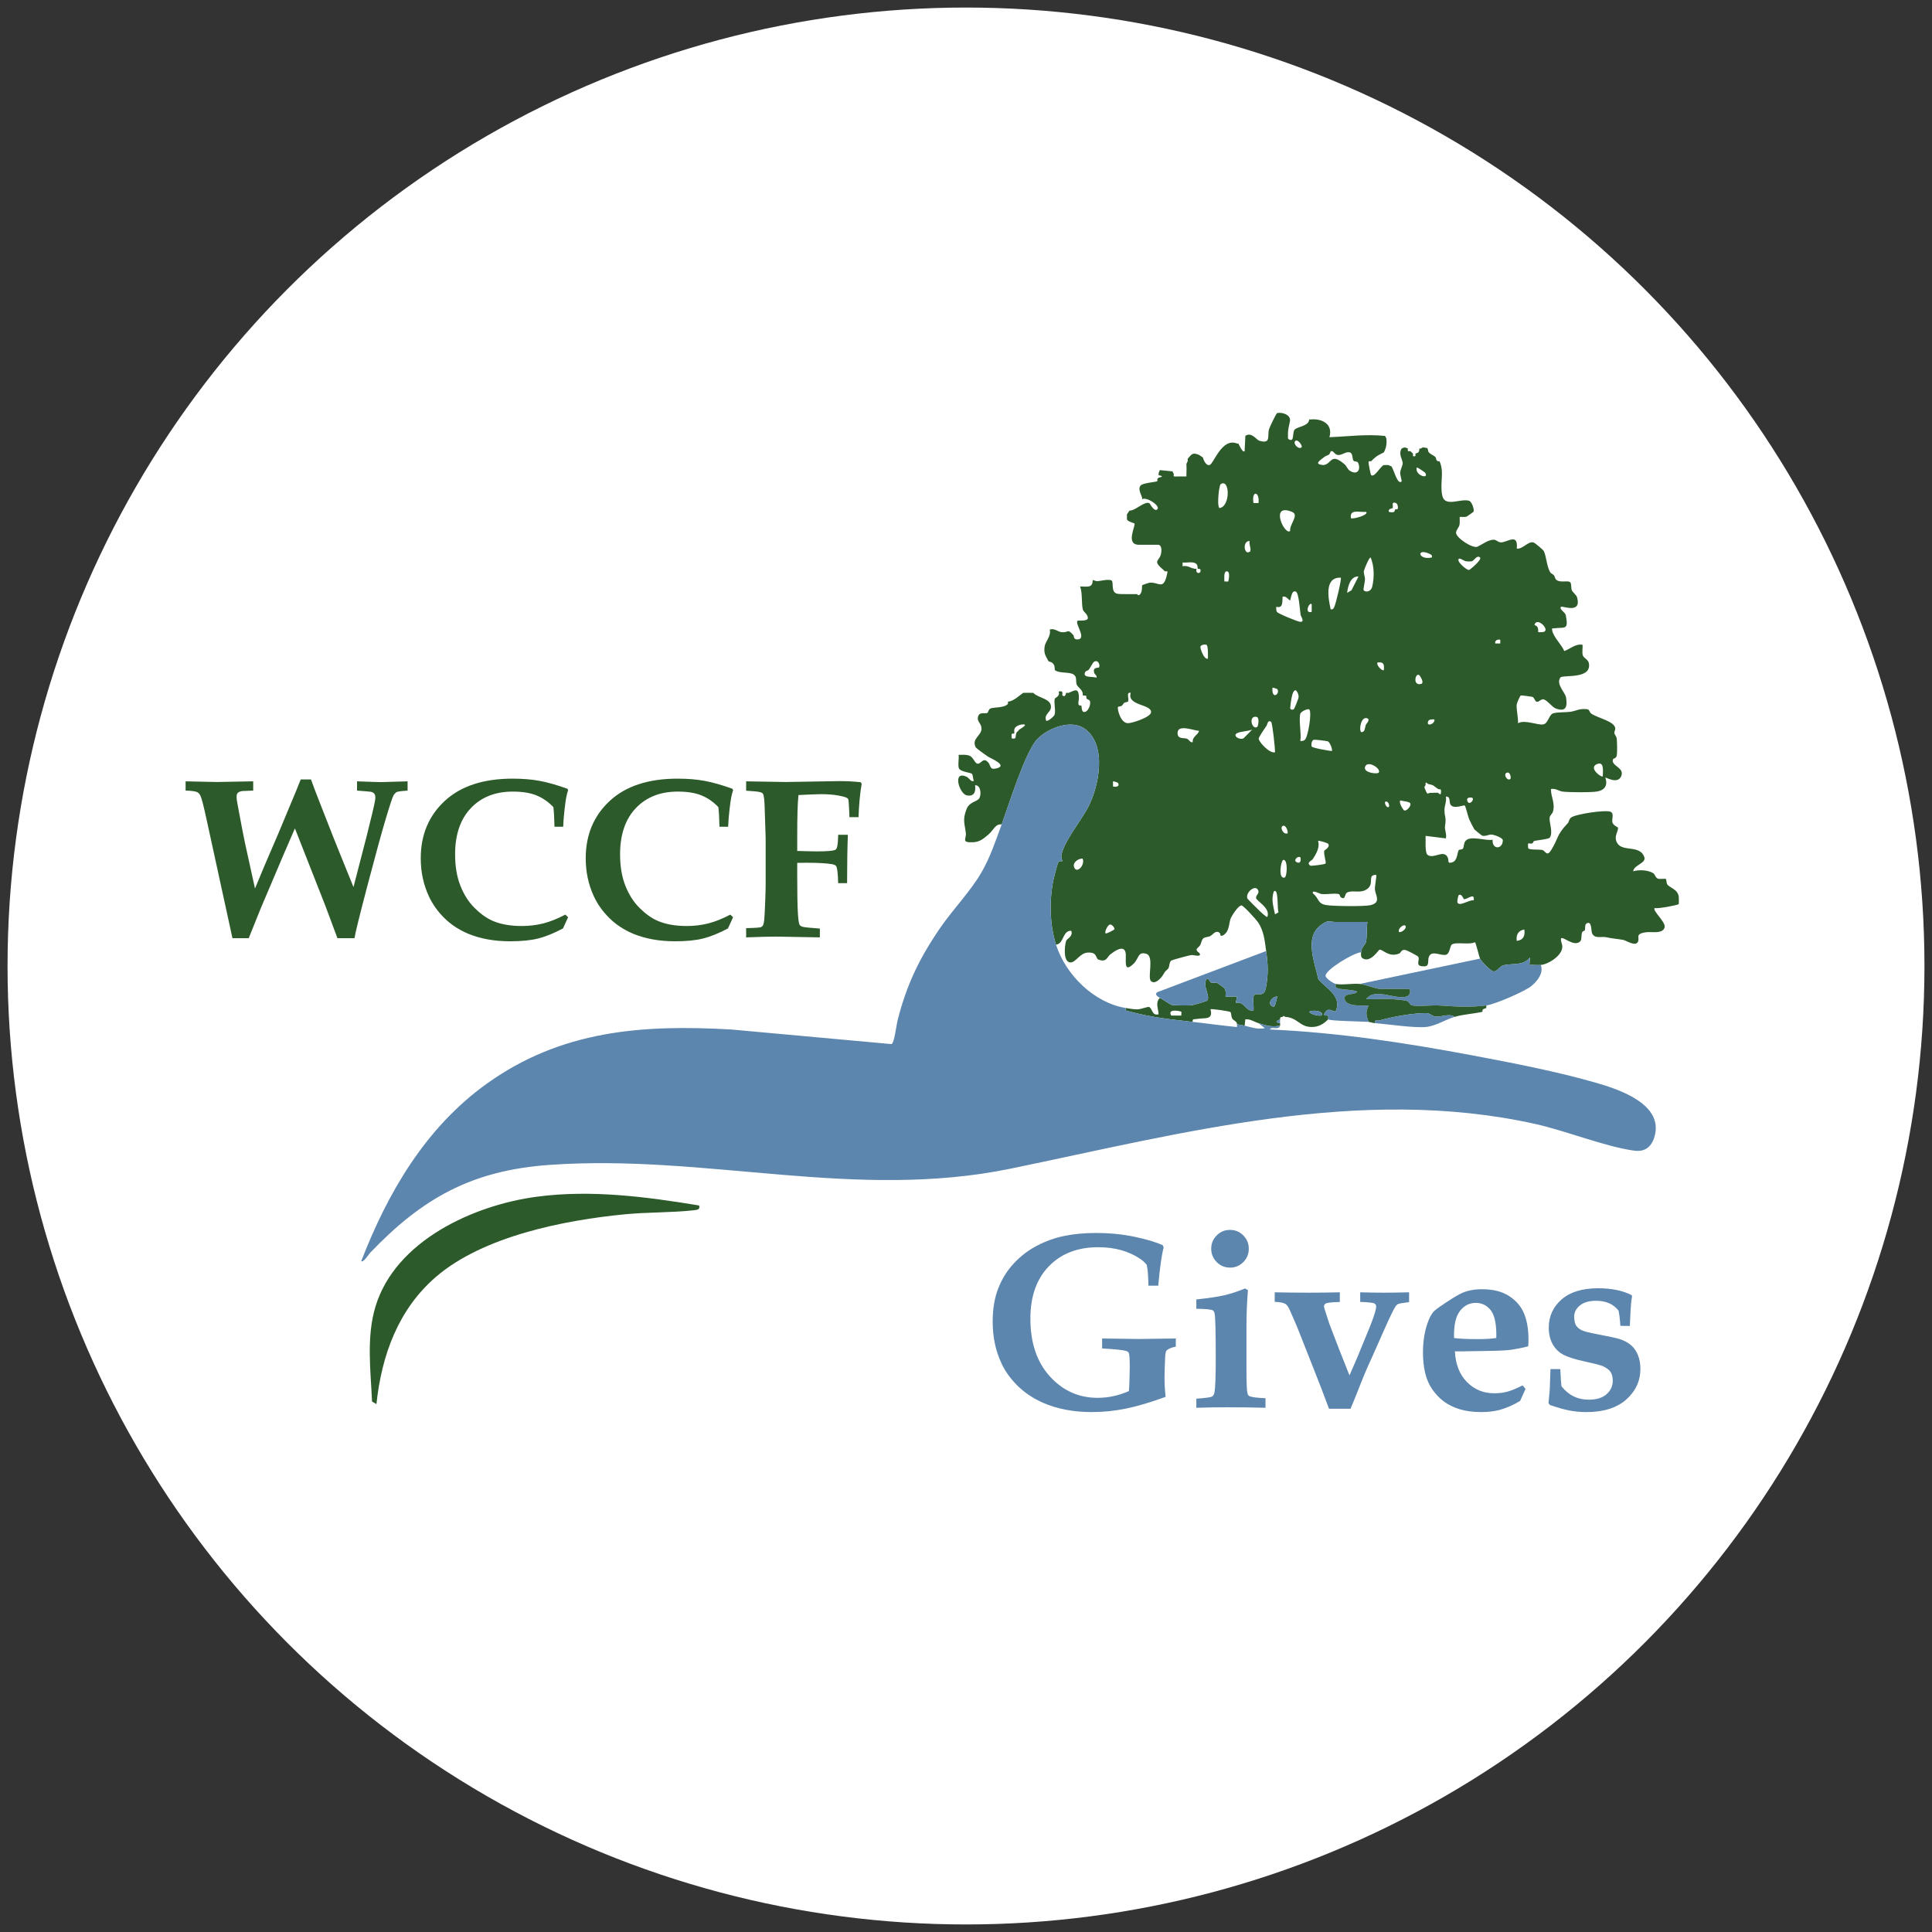 <?xml version="1.0" encoding="UTF-8"?>
<svg id="Layer_1" data-name="Layer 1" xmlns="http://www.w3.org/2000/svg" viewBox="0 0 1024 1024">
  <rect x="0" y="0" width="1024" height="1024" fill="#333333" stroke="none"/>
  <defs>
    <style>
      .cls-1 {
        fill: #fff;
      }

      .cls-2 {
        fill: #5c86ae;
      }

      .cls-3 {
        fill: #2d5a2a;
      }
    </style>
  </defs>
  <circle class="cls-1" cx="512" cy="512" r="508"/>
  <path class="cls-3" d="M656.322,235.081c.229.139,2.297,5.255,3.35,4.021l.401-8.116c3.463-2.168,5.681,2.089,7.447,2.616,6.305,1.881,4.118-2.575,5.074-6.062.279-1.017,3.833-8.479,4.299-8.595,2.568-.641,7.387.89,6.816,4.238-.492,2.883-1.162,4.151-1.048,7.727.027.839-.338,1.662.835,2.152,2.632,1.102,1.33-3.75,2.693-5.343,1.389-1.624,7.534-1.812,7.697-5.383.212-.041.451.023.671,0,6.213-.657,12.1,2.494,10.065,9.387,9.876-.38,19.664-1.732,29.511-.667.238.424.589,1.228.671,1.342.297,2.824-.045,4.9-1.342,7.379-.418.23-.901.44-1.342.671-2.591,1.361-2.301,1.256-4.025,2.683-.651.539-.885.904-1.342,1.342-.116.111-1.236-.377-1.395.414-.108.539,1.108,6.764,1.403,6.963,1.954,1.315,4.749-4.652,6.7-5.364.884-.074,1.796.053,2.683,0,.246.456,1.239.542,1.342.671,1.162,1.46,3.216,10.075,5.363,8.046.279-.264-.731-3.322-.725-4.353.012-2.132,1.372-3.963,1.34-5.384-.043-1.921-2.384-4.561-.612-7.699.556-.201.922-.583,1.677-.583.762,0,1.131.398,1.677.583-.161,1.425-.084,1.503,1.342,1.342.359.479,1.028.873,1.342,1.342.266.397-.664,1.721,1,1.347.749-.168.13-1.149.342-1.347.403-.376,2.234-.123,2.012-2.683.199-.086.613.102.671,0l1.342-.671c4.029.66,1.546.292,2.683,1.342-.439,1.69,2.869,2.891,3.354,3.354.228.218.449.447.671.671.228.23.019,2.37,2.012,2.012,2.707,5.903-.007,11.827,1.484,18.304,1.428,6.202,9.727,1.286,14.15,2.623,1.602.484,2.908,4.896,2.384,5.789-.116.198-3.511,2.602-3.73,2.668-.987.297-3.426-.004-3.56.127-.151.147.13,3.113-.144,4.217-.348,1.4-1.871,2.905-1.832,4.177.084,2.806,8.935,8.482,11.345,7.373,2.454-1.13,5.408-3.543,8.473-3.706,1.517-.081,2.357,1.391,3.95,1.421,3.322.063,9.326-5.266,8.401,3.29,3.183.455,5.986-4.056,8.898-3.25.696.193,5.127,3.86,5.487,4.626,1.315,2.795,1.592,8.51,3.438,11.319.354.539,1.349.813,1.886,1.468.695.846.381,2.045,1.899,2.796,2.013.995,5.453-.054,6.607.772.932.667.435,3.019.983,4.383.425,1.057,2.412,2.325,2.83,3.876,2.381,8.853-7.886,4.204-8.551,4.871-1.212,1.216,2.186,2.776,2.523,4.482,1.62,8.194-.62,6.181-6.231,6.915-.894.117-1.199-.345-.998,1.006.514,3.465,5.006,7.621,6.428,11.059,3.259-1.211,5.981-4.012,9.68-3.345.166,1.757-.357,3.894.135,5.568.45,1.53,2.811,2.125,3.208,4.184,1.696,8.802-13.964,5.979-15.124,7.647-2.414,3.473,2.593,7.883,3.019,10.477.776,4.725.178,7.852-5.297,5.967-2.012-.693-4.627-4.449-6.57-4.906-1.517-.356-2.408,1.639-3.774,1.225-.935-.284-1.082-2.195-2.195-2.556-.307-.099-5.926-.9-6.178-.718-.464.336-2.088,4.046-2.152,4.987-.17,2.51.867,6.844.73,9.713,3.778-2.124,10.668,1.328,13.586.577,2.356-.607,2.931-5.187,4.984-5.805,2.444-.737,6.611-.476,9.22-.842,3.025-.424,4.664-1.864,8.78-1.357,1.489.183,1.121,1.534,2.332,2.378,3.22,2.242,11.948,3.924,12.603,7.558.178.986-.523,1.862-.457,2.558.103,1.093,1.179,1.802,1.3,3.287.158,1.935.297,7.081-.023,8.777-.316,1.673-1.839,1.386-2.049,2.11-1.021,3.506,6.481,4.228,4.369,8.921-1.962,4.36-8.05.346-8.369.688,1.386,3.941-.2,6.638-4.399,7.34-3.295.551-14.599.456-18.097.056-2.222-.254-3.932-1.902-6.35-1.361.015,4.24,2.413,7.697,1.039,12.108-.318,1.02-1.553,1.76-1.719,3.032-.317,2.423,1.975,7.968.079,10.613-.614.856-6.844,1.346-8.285,1.795-.537.167-.43,1.042-1.026,1.269-.627.239-1.968-.14-2.16.036-.095.088-.116,2.343.083,2.59.723.895,6.124.474,7.498.881,1.71.506,2.293,3.903,4.766-.189,3.968-6.566,2.552-7.604,8.714-14.091.618-.65.51-2.01,1.739-2.956,2.363-1.821,18.298-4.255,20.954-3.005,2.06.97.31,4.204.989,5.826.671,1.602,2.874,2.218,2.907,2.605.172,2.065-2.59,4.777-.315,8.287,2.965,4.574,11.938.696,14.248,7.235,1.171,3.314-5.674,4.226-5.907,7.56,3.105-.929,7.947-.734,10.693,1.045.961.622,1.071,2.433,2.503,2.861,1.187.355,3.777-.162,4.177.184.214.185.211,2.025.694,2.823,1.051,1.736,5.311,2.442,6.042,6.202.138.713.171,4.126,0,4.297-.51.508-11.132,2.588-12.707,2.048-1.414,1.358,6.018,7.429,5.265,10.243-.966,3.61-6.721,2.235-9.549,2.578-6.852.83-3.171,2.987-4.731,5.327-1.492,2.237-6.179-.967-7.597-1.233-2.897-.543-5.554-.661-9.255-1.452-2.35-.503-5.975,1.01-7.32-2.07-.603-1.38-.037-6.521-2.697-5.342-1.431.634-.711,2.744-1.201,3.852-.097.219-1.092.268-1.369.973-.604,1.533-.051,3.979-1.114,4.902-3.404,2.957-8.864-2.894-10.069-1.679-.272,1.508.668,2.92.673,4.361.016,4.719-7.26,9.309-11.409,9.722-1.934.192-4.07-.135-6.034-.004l.336-4.018c-3.448,4.584-9.3,3.065-13.949,4.162-2.372.56-3.289,3.458-5.472,3.248-1.446-.139-6.406-5.24-7.077-6.743-.493-1.105-2.195-8.342-2.695-8.724-2.991,1.596-10.052-.343-12.305,1.284-.911.658-1.012,4.702-2.89,5.332-2.808.942-7.941-2.845-9.311,1.402-.563,1.746.369,4.608-1.972,4.753-6.046.377-2.339-3.361-3.622-5.079-.412-.552-5.907-3.37-6.625-3.525-2.392-.517-2.487,1.438-3.367,1.813-5.52,2.355-8.769-2.28-10.5-1.998-.548.089-4.844,7.401-9.139,4.445-.828-.812-.699-2.004-.627-3.058.193-2.861,2.359-4.019,2.675-5.71.532-2.846.239-7.333.682-10.392-5.48-.01-10.977.011-16.464.033-4.107.017-4.094-1.427-8.3,1.704-8.798,6.55-3.103,19.908-1.243,28.63,4.411,5.131,12.573,8.898,9.248,16.941-1.141.838-4.023-2.903-6.044,1.335-.703,1.475,1.465.713,1.885,1.117.459.441-.012,1.717.122,1.892-2.524,2.543-5.286,4.143-9.019,4.04-6.231-.171-7.147-4.972-13.788-5.382l-.819-.492-.522.492c-2.068.271-1.023.999-1.342,1.342-.15.162-4.128,1.39,0,2.012-.006.42.092,1.041,0,1.342-4.874.809-7.031-.063-11.403-1.342-2.503-.732-4.362-2.338-7.026-2.022l-.352,3.363c-.51-.121-3.872-.806-4.025-.671,0-1.775-1.879-1.949-2.563-3.142-.547-.953-.474-2.934-.941-3.416-.462-.476-10.182-1.844-10.581-1.486,1.611,5.958-3.13,4.385-7.291,5.151-1.197.22-2.497-.27-2.102,1.552-11.989-1.369-21.94-2.382-33.708-5.563-1.132-.306-2.162-.204-1.843-1.815,1.976.325,4.419.786,6.377.714,1.786-.066,5.046-1.426,5.954-1.247,1.745.343,1.489,4.888,5.106,3.884-.074-3.103-1.901-6.081.674-8.717,1.624.869,5.38,3.392,6.049,3.676.934.396,9.417.428,10.879.234,1.037-.137,7.979-2.132,8.25-2.541,1.436-2.166-1.657-6.355-1.026-9.747.755-4.055,2.605.075,2.804.186.786.44,2.308-.053,3.416.279.285.085,3.724,2.608,3.885,2.831,1.11,1.535.409,4.195.619,4.414.231.242,4.989-.187,6.037-.001l-.666,3.346c4.628-1.189,5.082,4.701,9.386,4.031.351-1.865-.619-6.793.295-8.094,1.323-1.884,5.194,1.718,6.253-3.808,1.398-7.294,1.165-12.507.162-19.626-.742-5.269-1.126-10.67-4.396-15.367-.933-1.34-7.639-8.806-8.684-8.804-1.686.002-5.211,5.536-5.757,7.011-1.019,2.749-.602,6.939-3.954,8.791-1.966,1.086-1.16-.808-1.988-1.371-2.122-1.444-3.369,1.063-4.917,1.843-1.067.537-2.605.376-3.559,1.136-.914.729-1.136,2.543-1.716,3.648-.42.799-1.764,1.623-1.869,2.201-.207,1.128,1.362,1.656,1.637,2.254.951,2.072-3.381.662-4.528.786-.93.101-10.124,2.59-10.572,2.906-1.152.815-.846,3.431-1.688,4.37-1.688,1.883-.734.068-2.694,3.295-1.076,1.771-4.118,5.104-6.281,3.322-2.195-1.808,1.861-13.182-2.552-14.544-4.483-1.384-3.951,2.506-6.65,5.157-6.13,6.023-3.513-3.108-4.423-6.162-1.145-3.842-6.099-.15-7.894,1.224-1.976,1.512-1.958,4.417-6.284,2.89-1.9-.671-.382-4.159-5.978-3.745-3.985.294-6.129,5.18-8.895,5.206-4.107.04-3.23-9.054-2.316-11.563.335-.919,3.79-2.301,2.656-5.213-4.662-.27-3.775,6.824-8.046,7.375-3.242-10.228-3.602-21.771-1.812-32.332.295-1.742,2.446-10.673,3.088-11.536.58-.78,1.9-.253,2.082-.408.11-.093-.731-1.497-.568-2.828.834-6.809,10.651-19.029,14.094-25.56,5.865-11.124,10.278-32.913-1.5-41.659-7.239-5.376-19.491-.565-25.206,5.226-6.485,6.571-15.375,35.452-19.021,45.373-3.192-.537-4.465,3.097-6.699,5.039-2.637,2.293-4.724,4.214-8.375,4.384-6.627.31-3.505-1.729-3.916-4.98-.654-5.18-1.817-6.951.411-12.625,1.585-4.035,5.815-3.781,6.841-5.9.992-2.047.722-6.796-2.346-6.71.483,3.39-.481,6.121-4.353,5.387-3.995-.757-7.868-13.42-.194-9.898,1.49.684,2.46,3.066,3.883,2.151-.484-.894-.415-3.29-1.081-3.753-.833-.579-5.525-.974-6.662-2.574-.924-1.299,0-5.617-.319-7.418,1.969.036,3.975-.311,5.872.506,1.944.837,2.614,3.775,3.976,4.132,2.119.556,2.995-3.852,5.887-.575,1.363,1.544.665,3.861,3.895,3.209,7.264-1.466-2.818-5.49-4.107-6.356-1.025-.689-6.199-4.384-6.468-4.929-2.294-4.655,2.949-5.985,3.076-9.757.092-2.733-2.263-3.724-1.955-5.856.535-3.695,3.753-1.873,5.125-2.642.413-.231.465-1.993,1.927-2.428,1.83-.545,7.213-.233,8.829-2.256.31-.388.014-.945.105-1.217,3.015-.315,5.681-2.983,8.049-4.695,1.779.013,3.591-.082,5.366,0,2.576,2.888,10.303,3.011,9.288,8.228-.405,2.084-3.51,3.309-2.584,6.187.235,1.654,4.316-1.949,4.58-2.796.728-2.335-.472-6.288.105-8.467.159-.602,3.017-1.318,2.03-3.828,3.121-.751,1.604,1.638,2.011,2.017,1.564,1.454,1.893-1.242,2.01-1.341.178-.151,1.007.137,1.342,0,3.153-1.296,4.911-2.71,5.366,1.342.073.651-.018,1.351,0,2.012.024.919-1.172,3.775,1.342,3.354.306,1.479.034,4.14,2.252,3.267,1.652-.65,3.091-4.475,2.101-5.944-.246-.364-1.122-.443-1.481-.905-.922-1.188,1.131-1.583-2.201-1.784.609-2.768-2.629-4.147-3.2-5.853-.461-1.378.109-3.517-.999-4.71-2.144-2.308-7.814-.732-10.558-2.853-.065-.203.067-.47,0-.671-.232-.695.098-1.275-.626-2.369-.886-1.339-1.747-1.148-2.728-1.655-1.516-3.026-2.556-3.909-2.041-7.749.372-2.772,3.59-5.549,2.716-9.017,2.521-.875,4.412,1.241,6.36,1.405,3.789.318,2.876-2.166,6.147,1.544.464.527.011,2.308,2.03,2.284,5.501-.065-1.406-8.374.212-9.933.202-.195,4.689.365,5.414-1.073.356-2.169-2.211-3.437-2.589-4.765-.871-3.064-.13-8.794-1.477-12.267,1.635-.163,3.895.425,5.373-.327s1.215-2.917,1.339-3.036c.233-.223,1.631.598,2.33.545,2.18-.166,5.063-1.08,7.278-.565,2.012.468-.615,6.572,3.63,7.25,1.573.251,5.868.072,7.548.154.889.044,1.792-.01,2.683,0,.161.002.782,1.512,1.951-.392.905-1.474.595-4.133.732-4.303.124-.155,3.55-1.31,3.747-1.336,5.219-.694,7.721,4.895,9.696-5.669.038-.772-1.11-.194-1.368-.373-.207-.143-.42-.461-.671-.671-6.422-5.372-2.054-4.423-1.307-9.023.248-1.527.306-4.392-1.711-4.392h-10.062c-7.454,0-1.499-10.299-2.419-11.339-.148-.167-3.363-.869-3.954-2.076.008-.894.004-1.789,0-2.683l1.342-2.012c3.068.194,8.138-5.33,10.601-3.881.24.141,2.558,4.8,4.153,3.207,1.848-1.846-5.708-6.791-8.046-5.363.026-.195.031-.478,0-.671-.259-1.598-2.585-4.769-.671-6.708,1.216-1.232,8.182-1.787,8.625-2.126.341-.261-.004-1.115.095-1.228.167-.191.48-.504.671-.671.14-.122,3.932-.584,0-1.342.006-1.549.169-1.487.671-2.683l6.708.671c.22.447.472.886.671,1.342.141.324-.414,1.276.399,1.376l6.313-.036c.031-.444-.026-.895-.004-1.34.081-1.684.116-3.699,0-5.366l.671-1.342c.05-.044.023-1.028,0-1.342,2.164-2.378,2.547-3.503,6.037-2.012.605.495,1.389.855,2.012,1.342.364,1.487,1.739,4.574,3.632,3.988,2.091-.647,6.49-14.653,14.479-11.367.203.083.517-.093.671,0ZM689.857,237.089c.757-.679-2.056-4.661-3.347-3.347-1.372,1.397,1.779,4.755,3.347,3.347ZM717.538,244.309c-1.001-.789-.318-3.893-1.94-4.468-2.271-.805-4.288,1.627-6.583,1.301-1.599-.227-2.332-2.313-3.384-2.038-.551.144-.772,1.477-1.213,1.8-.747.548-1.731.671-2.442,1.243-2.299,1.849-6.043,3.965-.427,4.339,4.522-.663,3.625-6.845,11.144-.362,1.096.945,1.463,2.522,2.693,3.341,3.702,2.463,5.964-.063,4.576-3.909-.438-1.215-1.856-.798-2.423-1.245ZM755.439,250.641c-.134-.23-4.232-3.149-4.535-2.812-1.149,4.113,6.657,6.449,4.535,2.812ZM646.267,269.287c5.956-.574,5.676-15.952.724-12.678-.835.552-2.086,11.003-.724,12.678ZM667.05,266.609c.682-6.302-3.84-6.846-2.676,0h2.676ZM738.156,269.29c-.114.198-2.649.272-2.009,2.009,3.712.85,2.892-.882,3.351-1.338.091-.09,1.192.294,1.367-.421.23-.936-.103-2.563-1.037-2.927-2.662-1.038-1.253,1.95-1.671,2.678ZM683.82,281.368c-.508-3.418,4.988-8.414,1.003-10.059-12.245-5.056-3.793,12.928-1.003,10.059ZM724.067,271.306c-3.418.388-8.885-1.771-8.044,3.347,1.141.713,9.763-1.854,8.044-3.347ZM662.355,286.734c-3.985-.128-3.029,7.691.016,5.708,1.246-.812-.589-4.036-.016-5.708ZM758.947,295.447c.253-1.335-.61-1.621-1.62-2.062-6.812-2.973-5.587,3.758,1.62,2.062ZM722.762,312.854c1.213,1.337,3.89.647,4.505-1.799,1.156-4.599,1.216-11.206-.849-15.591-.815.029-3.377,6.276-3.536,7.206-.217,1.266.627,2.928.584,4.521-.033,1.223-1.032,5.302-.704,5.663ZM784.436,295.454c-1.608-1.499-3.197,1.797-4.333,2.024-.89.177-2.437.128-3.348-.048-.862-.167-4.167-2.727-3.73-.294.263,1.466,4.484,5.148,5.618,4.953.448-.077,7.02-5.491,5.793-6.635ZM634.857,301.487c-.216-.326.156-1.891-.935-2.746-1.62-1.268-5.098-.361-7.118-.605v2.007c2.941-.748,4.7,1.536,7.382,1.344-.826,3.014,2.85,2.781,2.031.33-.145-.435-1.322-.272-1.36-.33ZM650.951,308.198c.222-.21,1.414-5.865-.992-5.366-1.441.299-1.005,4.161-1.013,5.366.543-.085,1.866.131,2.005,0ZM720.042,305.516c-4.317-.131-5.632,5.194-6.03,8.713l2.304-1.378,3.726-7.335ZM710.651,306.186c-8.844-.385-6.647,10.956-5.358,16.763,1.368.254,1.6-.615,2.056-1.626.722-1.601,3.84-14.577,3.302-15.137ZM676.44,321.612c-.051.928-.082,1.808.341,2.681.432.891,10.915,5.137,12.196,5.265,2.889.288.497-2.802.355-3.732-.321-2.101-.888-11.548-2.495-12.261-2.229-.989-2.473,3.212-3.022,4.69-1.407-.754-2.095-2.47-4.014-2.014-.239,2.921.373,6.302-3.362,5.371ZM695.223,320.272c-1.286-1.496-4.154,5.258,0,4.025v-4.025ZM815.296,335.03c.108.116,2.343.058,2.911-.11,3.551-1.051-3.774-8.445-4.925-3.587,2.665.525,1.803,3.47,2.014,3.697ZM795.169,339.054c-1.236-.157-1.968-.04-2.673,1.013l-.003.992h2.678s-.001-2.005-.001-2.005ZM639.493,341.798c-.673-.458-3.024-.05-3.262.989-.16.698,1.865,7.06,3.988,6.322.026-1.362.181-6.694-.727-7.311ZM582.47,353.746c.791-.919-.278-4.425-2.632-2.972-.543.335-1.975,3.139-2.673,4.063-.463.613-1.694.833-1.857,1.123-1.973,3.517,3.444,2.436,5.883,3.211.333-1.22-.939-1.593-1.213-2.495-1.009-3.317,2.129-2.508,2.492-2.93ZM733.457,355.146c.299-2.944-.018-4.49-3.347-4.018-.85,1.464,2.65,4.828,3.347,4.018ZM752.23,357.837c-2.094-1.453-3.671,5.833.96,4.669,2.027-.51-.65-4.453-.96-4.669ZM677.044,365.278c-.075-.124-2.391-.966-2.608-.735-.549,6.606,4.187,3.341,2.608.735ZM685.774,375.887c.26-.227,2.505-5.612,2.52-6.432.024-1.29-.466-2.699-1.462-3.57-2.187-.53-2.776,7.652-2.974,9.1-.204,1.496,1.55,1.221,1.915.902ZM599.303,367.22c-2.675-.597-.639,3.404-1.431,4.609-.222.338-1.584.309-2.111.747-.508.422-.517.998-1.325,1.574-.476.339-1.711.311-1.839.471-.59.74,1.127,8.436,5.073,8.684,2.082.131,12.12-3.112,12.4-5.719.478-4.46-12.965-3.402-10.766-10.366ZM689.19,378.291c-.933,3.244.69,10.653,0,14.422.967.097,1.631.038,2.409-.61,1.647-1.371,3.938-14.735,2.282-16.16-1.272-.365-4.393,1.314-4.691,2.349ZM666.34,385.301c.534-.338,1.379-4.985-.313-5.332-4.551-.933-2.543,7.138.313,5.332ZM721.393,388.014c2.226.213,1.939-2.331,2.532-3.83.297-.752,2.775-2.926.472-3.54-2.882-.769-4.245,5.671-3.004,7.37ZM760.289,381.313c-1.112-.091-2.892-.147-3.345,1.008-1.172,2.985,3.644,1.613,3.345-1.008ZM673.751,382.651c-1.77-1.432-2.04,1.365-2.393,1.924-.747,1.18-4.341,6.086-4.201,7.012.309,2.047,5.83,7.844,8.614,7.161.121-2-1.388-15.585-2.02-16.097ZM540.278,386.676c.242-.181,5.291-3.022,1.661-2.708-1.878.162-4.027,1.087-4.344,2.708-.116.592.078,1.371,0,2.012-1.122.53-1.721-.794-1.338,2.68,3.03.642,1.5-1.293,2.68-3.351.798-.457.99-1.079,1.342-1.342ZM635.525,387.35c-2.525-.016-11.217-3.701-11.378.984-.122,3.573,2.995,2.585,4.866,3.18,1.332.424,1.664,2.207,3.154,1.867-.222-3.216,2.789-3.671,3.358-6.031ZM663.696,386.681c-2.275.926-5.828.902-7.874,1.843-2.985,1.373,1.457,4.038,3.378,2.709l4.497-4.552ZM703.773,392.922c-.795-.255-6.883-1.001-7.443-.814-1.257.42-1.377,2.517-1.138,3.524.186.788,9.13,2.297,10.764,2.444.378-1.175-1.258-4.857-2.183-5.154ZM730.776,409.476c1.456-2.088-6.228-6.949-7.301-2.892-.81,3.064,6.613,3.877,7.301,2.892ZM849.501,411.491c.064-2.713.898-8.471-3.351-6.378-4.191,2.065,2.679,7.16,3.351,6.378ZM800.535,412.833c.434-.435-.019-3.719-1.663-3.347-2.572.581.132,4.881,1.663,3.347ZM592.53,414.92c-.071-.116-2.401-.971-2.612-.739v2.676c1.746.363,3.803,0,2.612-1.937ZM755.596,416.19c-1.123,1.068-.411,1.598,0,2.683,1.101,2.904,1.22,1.272,2.683,1.342,1.297.062,2.811-.172,4.025,0,.074.01.496.966,1.337.668.503-3.562-.506-2.184-1.337-2.68-2.767-1.652-1.528-1.883-5.366-2.683-.476-.099-1.554-2.021-1.342.671ZM776.358,426.947c-.51-.467-6.216,2.277-7.674-.702-.667-1.363.218-4.243-2.352-4.014.516,2.407-.734,4.834-.73,7.04.009,4.277,1.114,3.323.259,8.833-.222,1.428,1.06,4.396.467,6.262l-10.728-1.341c.124,2.052-.521,8.948,1.096,10.114,3.262,2.353,8.497-3.165,10.619,1.327.806,1.705-.512,3.568,2.578,2.518,2.708-.919,2.493-5.652,3.311-6.424.393-.371,1.65-.128,2.178-.813.639-.829.29-2.744,1.359-4.027,2.625-3.149,10.639.149,14.376-.656-.424,5.435,5.424,5.219,5.407.271-.004-1.303-4.538-2.867-5.774-2.983-1.755-.164-3.372,1.082-5.156.564-.254-.074-3.987-3.07-4.132-3.291-.407-.624-2.304-4.368-2.734-5.315-.483-1.066-1.917-6.947-2.371-7.363ZM780.412,422.901c-.289-.288-3.532-.646-2.673,1.667.96,2.586,3.777-.565,2.673-1.667ZM744.25,429.545c1.223.532,3.665-2.219,3.295-3.613-.309-1.16-4.213-1.28-5.359-1.691-.988,1.127,1.567,5.087,2.065,5.304ZM736.14,427.59c.413-.444-.15-2.346-1.013-2.673-2.331-.883-.254,4.035,1.013,2.673ZM682.479,441.676c.269-1.197-.894-4.353-2.334-4.018-2.133.497-.028,5.006,2.334,4.018ZM703.862,447.119c-.174-.21-4.868-1.82-5.279-1.412,1.114,3.267-.972,6.895-2.786,9.649-.511.776-3.698,1.906-1.248,3.467.404.257,7.711-.678,8.003-1.106.525-.768-1.146-4.931-.635-6.85.1-.376,3.482-1.894,1.944-3.749ZM689.186,454.427c-1.102-1.104-4.252,1.713-1.667,2.673,2.313.859,1.955-2.384,1.667-2.673ZM573.813,455.098c-2.128-.155-5.206,1.862-4.59,4.215,1.145,4.378,6.119-.784,4.59-4.215ZM680.144,455.769c-1.171.244-2.897,10.126.651,9.384,1.48-.31,1.908-9.917-.651-9.384ZM729.433,463.818c-.248-.251-1.863-.099-2.362.649-1.128,1.692.951,5.086-3.422,7.311-3.153,1.605-6.616-.036-9.486,1.201-1.804.777-.814,4.407-3.526,2.566-.398-.27-.39-1.5-1.122-1.684-2.192-.552-6.509.304-9.221-.02-.588-.07-5.347-2.601-4.39-.309,3.47,2.828,2.256,5.44,7.219,6.2,3.735.572,19.792.794,23.155.04,5.95-1.334,2.785-5.251,2.461-8.23-.177-1.631,1.027-7.387.695-7.725ZM671.746,485.947c1.72-4.653-5.573-8.251-5.968-9.863-.362-1.48,1.568-2.264,1.211-3.748-1.006-4.185-6.996.488-5.873,3.801.145.426,5.46,5.657,6.286,6.447.499.477,3.938,3.833,4.343,3.364ZM675.779,484.607l1.899-1.07c-.852-.908.175-13.497-2.57-11-1.413,4.334-.199,7.851.671,12.07ZM775.802,476.469c-.159-.091-1.191-3.253-2.758-1.923-.12.102-.65,2.805-.647,3.081.046,3.836,6.58-1.084,8.693-.401.719-4.732-3.856.068-5.288-.758ZM590.579,492.643c.533-.754-1.287-2.801-2.265-2.632-1.131.196-2.786,3.37-2.421,4.656.461.474,4.538-1.815,4.685-2.024ZM744.861,490.649c-.956-.98-4.212,1.608-3.347,3.347,1.484.429,4.467-2.199,3.347-3.347ZM807.913,492.661c-3.276.521-4.428,2.869-4.017,6.03,3.518-.388,4.544-2.772,4.017-6.03ZM677.112,528.213c-2.851-.225-5.936,3.952-2.334,5.356,1.28.499,1.76-4.585,2.334-5.356ZM626.14,536.263c-.33-.349-7.682-1.926-5.372,2.005h5.373c-.085-.543.131-1.865,0-2.005ZM700.587,536.942c-1.052-1.278-5.106-1.684-6.697-.675,1.027,1.518,4.772,2.216,6.363,2.009.587-.076.443-1.201.334-1.334Z"/>
  <path class="cls-2" d="M530.887,436.984c3.646-9.921,12.536-38.802,19.021-45.373,5.716-5.792,17.968-10.602,25.206-5.226,11.778,8.746,7.365,30.534,1.5,41.659-3.443,6.53-13.26,18.75-14.094,25.56-.163,1.331.678,2.735.568,2.828-.183.154-1.502-.372-2.082.408-.642.863-2.793,9.794-3.088,11.536-1.79,10.561-1.43,22.105,1.812,32.332,5.061,15.968,20.136,30.781,36.893,33.539-.319,1.612.712,1.509,1.843,1.815,11.768,3.182,21.719,4.194,33.708,5.563,7.689.878,15.412,1.91,23.125,2.697.732.031.164-1.189.352-1.356.152-.136,3.515.55,4.025.671,3.649.864,6.561,2.062,10.729,1.335l-3.351-2.676c4.372,1.279,6.529,2.151,11.403,1.342-.19.618-.442,1.031-1.104,1.222-1.299.376-3.919-.569-4.259.783,35.881,1.586,71.537,7.017,106.775,13.632,21.576,4.051,45.432,8.656,66.439,14.725,12.349,3.567,35.42,11.42,30.657,28.289-1.575,5.577-5.073,8.372-10.855,7.578-15.391-2.113-36.039-10.506-52.279-14.122-92.893-20.685-187.506,4.964-277.984,23.619-82.997,17.113-161.65-7.899-244.755-1.935-41.189,2.956-67.263,17.675-94.939,46.595-.649.678-3.642,5.44-4.674,4.374,14.06-36.396,34.077-70.631,66.19-93.783,39.589-28.541,82.566-31.684,130.001-28.959l84.855,7.735c1.537-.778,2.528-9.85,3.146-12.315,4.832-19.272,11.874-33.75,23.144-49.971,6.594-9.491,15.439-18.586,21.21-28.428,4.767-8.131,7.64-16.923,10.863-25.694Z"/>
  <path class="cls-3" d="M370.548,638.925c.674,2.218-1.011,2.341-3.065,2.566-11.694,1.279-24.3.951-36.147,2.096-32.237,3.115-75.24,11.596-100.292,33.192-19.988,17.231-28.806,41.63-31.523,67.419l-2.334-1.349c-.73-16.643-3.069-34.272,1.856-50.447,10.597-34.808,51.87-53.647,85.432-58.114,28.736-3.825,57.716-.026,86.074,4.637Z"/>
  <path class="cls-2" d="M784.44,508.086c.671,1.503,5.632,6.604,7.077,6.743,2.183.21,3.101-2.689,5.472-3.248,4.649-1.097,10.501.422,13.949-4.162l-.336,4.018c1.964-.131,4.1.196,6.034.004,1.63,4.195-1.676,8.388-4.753,11.01-3.487,2.972-19.602,9.901-24.09,10.455-9.682,1.195-15.795.565-25.165.011-4.202-.249-10.364.679-14.094,0-1.685-.307-1.337-1.968-2.933-2.411-1.515-.421-5.962-.829-7.787-.947-4.548-.294-9.194.206-13.744-.013,4.844-6.402,15.493.669,21.691-1.443,1.742-.594,2.199-3.916.78-3.916h-14.757c-2.326,0-8.292-2.405-11.068-2.683l63.724-13.415Z"/>
  <path class="cls-2" d="M703.947,540.283c-.133-.176.338-1.451-.122-1.892-.42-.403-2.588.358-1.885-1.117,2.02-4.238,4.903-.497,6.044-1.335,3.326-8.043-4.836-11.81-9.248-16.941-1.859-8.722-7.555-22.08,1.243-28.63,4.206-3.131,4.193-1.688,8.3-1.704,5.488-.022,10.984-.043,16.464-.033-.444,3.059-.15,7.546-.682,10.392-.316,1.691-2.481,2.849-2.675,5.71-3.843.169-18.791,9.185-18.802,12.408-.005,1.506,4.301,4.132,5.387,4.362-.145,1.506-.325,1.92,1.292,2.371,2.889.806,7.019.523,10.107,1.661-1.041,2.158-7.603.348-6.625,4.215.991,3.916,9.577,3.188,12.663,3.16-1.681,3.493-1.331,5.179.003,8.716-2.758-.217-20.814-.484-21.465-1.342Z"/>
  <path class="cls-3" d="M720.716,521.501c2.776.278,8.742,2.683,11.068,2.683h14.757c1.419,0,.962,3.322-.78,3.916-6.198,2.112-16.847-4.958-21.691,1.443,4.551.219,9.196-.281,13.744.013,1.825.118,6.272.527,7.787.947,1.595.443,1.247,2.105,2.933,2.411,3.73.679,9.893-.249,14.094,0,9.369.554,15.482,1.184,25.165-.011.077.414-.115,1.019,0,1.342-1.145.484-2.378.5-2.012,2.012-4.807,1.101-10.032,1.318-14.757,2.683-2.835-2.022-7.474.247-10.223-.115-1.766-.233-2.961-1.872-4.768-1.864-7.522.034-17.734,1.869-25.022,3.924-1.163.328-2.654-.726-2.246,1.41-1.362-.109-2.578-.61-3.354-.671-1.334-3.537-1.685-5.224-.003-8.716-3.086.028-11.672.756-12.663-3.16-.978-3.866,5.584-2.057,6.625-4.215-3.088-1.138-7.218-.855-10.107-1.661-1.617-.451-1.437-.865-1.292-2.371,3.311.7,8.988-.376,12.745,0Z"/>
  <path class="cls-2" d="M671.079,504.061c1.003,7.119,1.236,12.332-.162,19.626-1.059,5.526-4.93,1.924-6.253,3.808-.914,1.301.055,6.23-.295,8.094-4.305.67-4.758-5.22-9.386-4.031l.666-3.346c-1.048-.186-5.806.243-6.037.001-.21-.22.491-2.879-.619-4.414-.161-.223-3.6-2.746-3.885-2.831-1.108-.333-2.63.161-3.416-.279-.199-.111-2.049-4.241-2.804-.186-.632,3.392,2.462,7.581,1.026,9.747-.271.408-7.213,2.403-8.25,2.541-1.462.194-9.945.162-10.879-.234-.67-.284-4.425-2.807-6.049-3.676-1.108-.593-2.989-1.877-1.336-3.014l57.682-21.805Z"/>
  <path class="cls-2" d="M771.024,538.942c-4.626,1.336-10.069,4.867-15.086,5.367-6.344.633-20.025-1.441-27.173-2.013-.408-2.136,1.083-1.081,2.246-1.41,7.288-2.055,17.501-3.89,25.022-3.924,1.806-.008,3.001,1.631,4.768,1.864,2.749.362,7.388-1.907,10.223.115Z"/>
  <path class="cls-2" d="M678.457,540.283c-.007.671.01,1.342,0,2.012-4.128-.622-.15-1.85,0-2.012Z"/>
  <path class="cls-2" d="M677.112,528.213c-.574.771-1.055,5.855-2.334,5.356-3.602-1.405-.517-5.581,2.334-5.356Z"/>
  <path class="cls-2" d="M700.587,536.942c.109.133.253,1.257-.334,1.334-1.591.207-5.336-.49-6.363-2.009,1.591-1.008,5.645-.603,6.697.675Z"/>
  <g>
    <path class="cls-3" d="M159.387,413.114h5.439c1.458,4.02,2.897,7.824,4.316,11.411,6.148,15.767,9.853,25.147,11.115,28.143l7.095,17.5,6.858-26.487c2.641-10.484,4.158-16.909,4.553-19.274.118-.63.177-1.221.177-1.774,0-.828-.188-1.478-.562-1.951-.375-.473-.937-.807-1.685-1.005-.355-.079-2.838-.295-7.45-.65v-4.907c7.055.276,11.332.414,12.83.414l13.953-.414v4.907c-.591.04-1.025.08-1.301.118-2.483.158-4.001.395-4.553.709-.552.316-1.084.887-1.596,1.715-.513.828-1.862,4.888-4.05,12.179-2.188,7.292-5.401,18.989-9.637,35.09-4.237,16.102-6.573,25.571-7.006,28.409h-9.045l-6.386-17.146-16.141-41.031c-1.695,3.705-7.745,17.855-18.15,42.45l-6.326,15.727h-8.632l-13.716-62.907c-1.499-6.937-2.563-11.095-3.193-12.475-.434-.985-1.025-1.655-1.773-2.01-.946-.473-2.996-.748-6.149-.828v-4.907l16.495.355,19.333-.355v4.907c-3.469.118-5.38.198-5.735.236-1.104.158-1.892.464-2.365.917-.473.454-.709,1.134-.709,2.04,0,.434.03.937.089,1.507.059.572.463,2.848,1.212,6.829,1.458,7.844,2.522,13.323,3.193,16.436l5.262,23.945c.434-1.064,2.089-5.045,4.966-11.943l7.45-17.323,9.4-22.526c.788-1.892,1.597-3.902,2.424-6.03Z"/>
    <path class="cls-3" d="M301.105,486.131l-2.72,5.971c-4.927,2.602-9.352,4.385-13.273,5.351-3.922.965-8.819,1.449-14.692,1.449-8.357,0-15.748-1.321-22.171-3.961-5.046-2.128-9.322-4.946-12.83-8.455-3.509-3.507-6.208-7.311-8.1-11.411-2.877-6.188-4.316-12.908-4.316-20.161,0-12.416,4.247-22.555,12.741-30.419,8.493-7.863,20.486-11.795,35.976-11.795,5.321,0,10.1.395,14.337,1.183,4.237.789,9.154,2.188,14.751,4.198l.295.769c-.631,1.853-1.123,4.178-1.478,6.977-.591,4.455-.966,8.573-1.123,12.356h-4.612c-.08-4.335-.276-7.804-.591-10.405-2.641-2.759-5.607-4.819-8.898-6.179-3.292-1.36-7.5-2.04-12.623-2.04-9.263,0-16.672,2.927-22.23,8.78s-8.336,14.022-8.336,24.506c0,6.347.936,11.884,2.808,16.614,1.872,4.73,4.365,8.642,7.479,11.736,3.113,3.095,6.247,5.351,9.4,6.77,4.295,1.892,9.499,2.838,15.608,2.838,4.021,0,7.824-.453,11.411-1.36,3.586-.906,7.489-2.462,11.707-4.67l1.478,1.36Z"/>
    <path class="cls-3" d="M388.548,486.131l-2.72,5.971c-4.927,2.602-9.352,4.385-13.273,5.351-3.922.965-8.819,1.449-14.692,1.449-8.357,0-15.748-1.321-22.171-3.961-5.046-2.128-9.322-4.946-12.83-8.455-3.509-3.507-6.208-7.311-8.1-11.411-2.877-6.188-4.316-12.908-4.316-20.161,0-12.416,4.247-22.555,12.741-30.419,8.493-7.863,20.486-11.795,35.976-11.795,5.321,0,10.1.395,14.337,1.183,4.237.789,9.154,2.188,14.751,4.198l.295.769c-.631,1.853-1.123,4.178-1.478,6.977-.591,4.455-.966,8.573-1.123,12.356h-4.612c-.08-4.335-.276-7.804-.591-10.405-2.641-2.759-5.607-4.819-8.898-6.179-3.292-1.36-7.5-2.04-12.623-2.04-9.263,0-16.672,2.927-22.23,8.78s-8.336,14.022-8.336,24.506c0,6.347.936,11.884,2.808,16.614,1.872,4.73,4.365,8.642,7.479,11.736,3.113,3.095,6.247,5.351,9.4,6.77,4.295,1.892,9.499,2.838,15.608,2.838,4.021,0,7.824-.453,11.411-1.36,3.586-.906,7.489-2.462,11.707-4.67l1.478,1.36Z"/>
    <path class="cls-3" d="M448.973,468.098h-4.73c-.118-4.927-.454-7.902-1.005-8.928-.276-.512-.986-.887-2.128-1.123-2.917-.512-7.529-.769-13.835-.769-.907,0-2.483.02-4.73.059v6.562c0,9.341.108,15.895.325,19.659.216,3.764.522,5.962.917,6.592.275.435.769.779,1.478,1.035.709.257,3.803.582,9.282.976v4.671l-23.176-.414c-3.351,0-8.652.139-15.904.414v-4.907c4.532-.079,7.154-.256,7.864-.532.354-.118.65-.334.887-.65.354-.473.63-1.498.828-3.074.118-.906.275-3.754.473-8.543.197-4.789.295-8.227.295-10.317v-24.477c0-.551-.177-6.069-.532-16.554-.079-3.035-.295-5.183-.65-6.445-.119-.433-.306-.758-.562-.975-.257-.216-.808-.423-1.655-.621-.848-.197-3.163-.414-6.947-.65v-4.966l20.989.355,28.438-.473c3.98,0,7.745.198,11.292.591l.532.828c-.434,2.247-.809,5.105-1.124,8.573-.316,3.469-.493,6.503-.532,9.105h-4.848c0-.946-.099-3.074-.296-6.385-.08-1.734-.198-2.779-.354-3.133-.119-.275-.296-.473-.532-.591-.709-.473-2.356-.936-4.937-1.39-2.582-.453-5.607-.68-9.075-.68-.671,0-2.533.059-5.587.177-3.055.118-5.134.217-6.237.295-.434,3.942-.65,11.056-.65,21.344v8.277c5.045.158,8.455.236,10.229.236,5.123,0,8.355-.236,9.696-.709.512-.157.887-.611,1.124-1.36.355-.985.571-3.231.65-6.74h5.144c-.276,6.702-.414,15.254-.414,25.66Z"/>
  </g>
  <g>
    <path class="cls-2" d="M613.902,681.435h-5.208c0-1.388-.087-3.45-.26-6.185-.13-1.909-.348-3.537-.651-4.883-1.085-1.303-2.257-2.365-3.516-3.19-2.822-1.909-6.077-3.407-9.766-4.492-3.689-1.085-7.856-1.628-12.5-1.628-10.852,0-19.543,3.364-26.075,10.092-6.533,6.729-9.798,15.974-9.798,27.735,0,12.848,3.439,23.059,10.319,30.632,6.879,7.575,15.31,11.361,25.293,11.361,2.908,0,5.74-.304,8.497-.912,2.756-.606,5.458-1.497,8.105-2.669.13-1.172.238-3.428.326-6.771.086-3.342.13-5.36.13-6.056,0-4.166-.174-6.641-.521-7.422-.26-.521-.846-.889-1.758-1.106-1.52-.434-5.643-.847-12.37-1.237v-5.273l19.467.261,19.597-.261v4.297c-2.518.521-4.167,1.237-4.948,2.148-.391.435-.63,1.628-.716,3.581-.218,4.991-.326,8.572-.326,10.742,0,3.299.195,6.685.586,10.156-8.073,2.952-15.116,5.036-21.127,6.251-6.012,1.214-12.012,1.822-18.001,1.822-9.766,0-18.404-1.649-25.913-4.947-5.252-2.344-9.744-5.36-13.477-9.05-3.734-3.689-6.576-7.66-8.529-11.915-3.082-6.597-4.623-13.933-4.623-22.006,0-6.813,1.009-12.761,3.028-17.839,2.018-5.078,4.828-9.516,8.431-13.314,3.602-3.797,7.692-6.879,12.272-9.245,4.579-2.364,9.375-4.058,14.388-5.078,5.013-1.019,10.515-1.529,16.504-1.529,7.378,0,14.247.673,20.606,2.018,6.358,1.347,11.317,2.822,14.876,4.428l.521,1.237c-1.042,3.819-1.997,10.569-2.865,20.247Z"/>
    <path class="cls-2" d="M634.084,746.15v-4.817c4.861-.348,7.639-.727,8.333-1.14.694-.412,1.128-1.183,1.302-2.312.434-2.387.651-8.528.651-18.425,0-13.585-.195-21.312-.586-23.178-.174-.868-.456-1.433-.847-1.693-.869-.563-3.82-.867-8.854-.911v-4.948c6.553-.693,11.501-1.432,14.844-2.213,3.342-.781,6.988-1.975,10.938-3.581l1.562.847c-.521,6.771-.781,13.13-.781,19.075v22.137c0,7.552.173,12.023.521,13.411.173.781.521,1.303,1.042,1.562,1.172.565,4.014.935,8.529,1.107v5.078c-6.164-.173-12.87-.261-20.118-.261-6.25,0-11.763.088-16.537.261ZM651.924,651.877c2.777,0,5.132.977,7.064,2.93,1.931,1.953,2.897,4.297,2.897,7.031,0,2.778-.966,5.144-2.897,7.097-1.932,1.953-4.287,2.93-7.064,2.93-2.735,0-5.079-.977-7.032-2.93s-2.93-4.318-2.93-7.097c0-2.734.965-5.078,2.897-7.031,1.931-1.953,4.286-2.93,7.064-2.93Z"/>
    <path class="cls-2" d="M704.399,746.671c-2.213-6.032-4.861-12.934-7.943-20.703l-8.594-21.746c-.781-1.953-2.236-5.315-4.362-10.091-.695-1.519-1.411-2.517-2.148-2.995-1.172-.693-3.083-1.063-5.729-1.106v-5.078c6.163.13,12.196.195,18.1.195,5.556,0,11.024-.065,16.407-.195v5.143c-2.518,0-4.752.174-6.706.521-.564.13-.988.357-1.27.684-.283.325-.423.706-.423,1.139l.26,1.172,2.539,7.878,5.208,13.607,2.539,6.381c1.519,3.906,2.517,6.402,2.995,7.486l4.232-9.766,3.971-9.7c2.604-6.12,4.362-10.699,5.274-13.737.433-1.52.651-2.626.651-3.321s-.326-1.226-.977-1.595c-.651-.368-3.147-.64-7.487-.813v-5.078c4.47.13,8.659.195,12.565.195,3.732,0,8.181-.065,13.347-.195v5.208c-3.255.391-5.176.716-5.762.977s-1.118.781-1.595,1.562c-.912,1.39-2.799,5.296-5.664,11.719l-6.12,13.803-2.604,5.729c-1.129,2.518-2.366,5.491-3.711,8.92-2.604,6.641-4.471,11.241-5.599,13.802h-11.394Z"/>
    <path class="cls-2" d="M808.569,736.124l-2.865,6.381c-3.56,2.171-7.227,3.775-11.003,4.817-2.822.737-6.034,1.106-9.636,1.106-4.297,0-8.084-.499-11.361-1.497-3.278-.998-6.077-2.365-8.399-4.102-2.322-1.735-4.362-3.862-6.12-6.381-1.758-2.517-3.028-5.425-3.809-8.724-.781-3.298-1.172-6.901-1.172-10.808,0-5.686.759-10.764,2.279-15.235,1.042-3.125,2.256-5.381,3.646-6.771.868-.868,3.125-2.495,6.771-4.883,3.646-2.387,6.293-3.949,7.943-4.688,3.038-1.346,6.619-2.019,10.743-2.019,5.816,0,10.59,1.216,14.323,3.646,3.732,2.432,6.369,5.534,7.911,9.311,1.54,3.776,2.311,8.355,2.311,13.737,0,1.216-.044,2.388-.13,3.516-1.085.348-2.734.738-4.948,1.172-2.952.564-4.948.869-5.99.911-3.255.261-7.552.413-12.891.456-5.339.044-8.291.088-8.854.13-.564.044-1.194.065-1.888.065h-4.297c.347,6.858,2.474,12.272,6.38,16.244s8.724,5.957,14.454,5.957c2.474,0,4.753-.271,6.836-.813,2.083-.542,4.818-1.66,8.204-3.354l1.562,1.823ZM793.074,709.17c.173-6.901-.76-11.74-2.8-14.519-2.083-2.734-4.775-4.102-8.073-4.102-3.385,0-6.185,1.433-8.398,4.297-2.257,2.908-3.299,7.683-3.125,14.323,2.561.391,6.836.586,12.826.586,3.819,0,7.009-.195,9.571-.586Z"/>
    <path class="cls-2" d="M821.785,725.642h5.208c.217,4.862.434,7.922.651,9.181,1.954,2.388,4.102,4.156,6.446,5.306,2.344,1.15,5.035,1.726,8.073,1.726,4.079,0,7.204-.977,9.375-2.93,2.17-1.953,3.255-4.318,3.255-7.097,0-1.823-.358-3.331-1.074-4.525-.716-1.192-2.16-2.288-4.33-3.287-1.693-.607-4.938-1.433-9.733-2.475-4.796-1.041-8.431-2.191-10.905-3.45s-4.406-3.136-5.794-5.632c-1.39-2.495-2.083-5.414-2.083-8.757,0-5.989,2.256-10.971,6.771-14.941,4.514-3.972,11.003-5.958,19.467-5.958,3.516,0,6.749.305,9.701.912,2.951.608,5.621,1.52,8.008,2.734l.195.651c-.26,1.52-.456,3.06-.586,4.622s-.326,5.252-.586,11.068l-5.013-.065c-.044-.477-.109-1.279-.195-2.409-.13-1.953-.391-3.841-.781-5.664-1.346-1.735-3.006-3.037-4.98-3.906-1.976-.868-4.287-1.302-6.934-1.302-3.689,0-6.543.824-8.562,2.474-2.018,1.65-3.027,3.625-3.027,5.925,0,2.344.456,4.08,1.367,5.208.912,1.13,2.256,1.976,4.037,2.539,1.779.565,5.067,1.292,9.864,2.182,4.795.89,8.018,1.639,9.668,2.246,2.387.911,4.297,2.062,5.729,3.45,1.432,1.39,2.528,3.115,3.288,5.177.759,2.062,1.14,4.329,1.14,6.803,0,6.468-2.507,11.915-7.52,16.342-5.013,4.428-12.056,6.641-21.126,6.641-3.039,0-5.99-.271-8.854-.813-2.865-.543-6.359-1.53-10.482-2.962l-.716-.977c.347-3.342.563-5.707.651-7.097l.391-10.938Z"/>
  </g>
</svg>